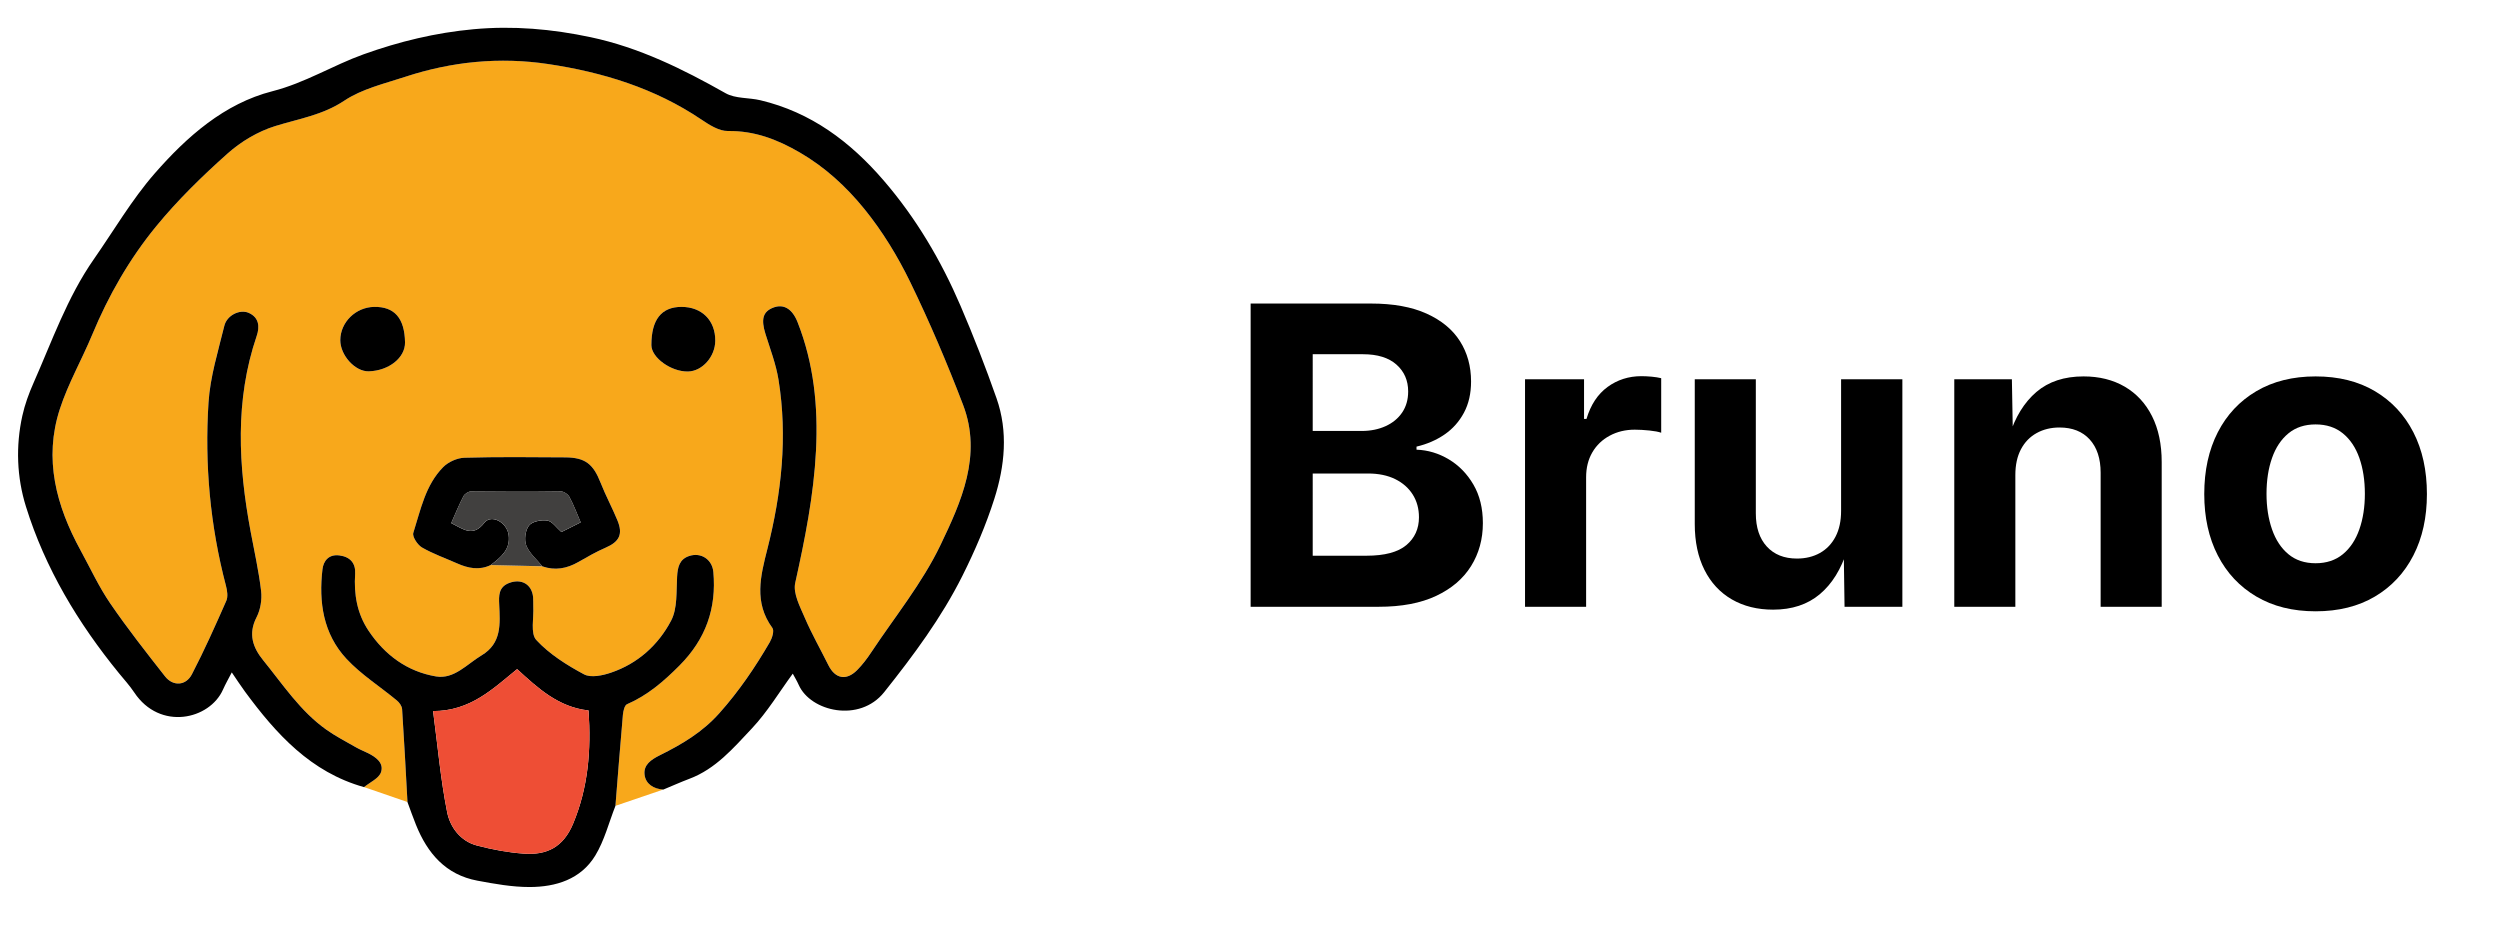 <?xml version="1.0" encoding="utf-8"?>
<!-- Generator: Adobe Illustrator 27.0.0, SVG Export Plug-In . SVG Version: 6.00 Build 0)  -->
<svg version="1.1" id="Layer_1" xmlns="http://www.w3.org/2000/svg" xmlns:xlink="http://www.w3.org/1999/xlink" x="0px" y="0px"
	 viewBox="150 110 940 350" style="enable-background:new 150 110 940 350;" xml:space="preserve">
<style type="text/css">
	.st0{fill:#F8A81B;}
	.st1{fill:#41403F;}
	.st2{fill:#EE4E35;}
</style>
<g>
	<g>
		<g>
			<path class="st0" d="M303.21,411.57c-5.44-1.88-10.88-3.75-16.33-5.63c2.21-1.82,5.56-3.25,6.36-5.57
				c1.22-3.52-1.93-5.78-5.03-7.28c-1.46-0.7-2.97-1.31-4.37-2.12c-3.75-2.15-7.62-4.14-11.13-6.63
				c-9.8-6.95-16.32-16.97-23.75-26.1c-3.87-4.76-5.73-9.87-2.51-16.14c1.47-2.86,2.1-6.66,1.73-9.88
				c-0.87-7.53-2.56-14.97-3.96-22.45c-4.6-24.67-5.97-49.22,2.3-73.5c1.19-3.48,0.87-6.95-3.02-8.66
				c-3.31-1.46-8.18,0.89-9.15,4.87c-2.34,9.55-5.33,19.15-5.95,28.86c-1.49,23.23,0.63,46.3,6.57,68.93
				c0.47,1.78,0.81,4.05,0.12,5.61c-4.1,9.31-8.25,18.62-12.94,27.64c-2.26,4.35-7.1,4.6-10.08,0.8c-7.07-9-14.16-18.02-20.62-27.46
				c-4.28-6.25-7.49-13.24-11.14-19.92c-9.16-16.76-13.93-34.4-7.81-53.17c3.14-9.62,8.28-18.57,12.18-27.97
				c6.11-14.73,14.01-28.5,24.04-40.74c8.06-9.84,17.29-18.84,26.8-27.32c5.07-4.52,11.47-8.34,17.92-10.35
				c8.87-2.76,17.84-4.11,26.03-9.57c6.66-4.44,15.08-6.39,22.89-8.96c17.52-5.76,35.55-7.53,53.77-4.8
				c20.51,3.07,40.09,9.07,57.55,20.84c3,2.02,6.67,4.38,10,4.34c9.99-0.13,18.49,3.12,26.98,8.04
				c9.59,5.55,17.56,12.94,24.32,21.25c6.77,8.33,12.52,17.77,17.23,27.44c7.35,15.1,13.95,30.61,19.93,46.3
				c7.21,18.89-0.72,36.38-8.53,52.67c-6.85,14.29-17.14,26.93-25.98,40.25c-1.6,2.4-3.36,4.76-5.39,6.79
				c-4.08,4.06-8.25,3.19-10.78-1.92c-2.94-5.95-6.26-11.73-8.87-17.82c-1.79-4.17-4.46-9.15-3.59-13.07
				c3.65-16.48,6.97-32.94,7.82-49.84c0.83-16.54-0.82-32.71-6.94-48.23c-2-5.08-5.31-6.97-9.18-5.44c-3.86,1.52-4.6,4.35-2.89,9.85
				c1.77,5.71,3.96,11.38,4.91,17.24c3.47,21.48,1.13,42.72-4.18,63.63c-2.6,10.25-5.16,20.11,1.89,29.72
				c0.74,1.01-0.08,3.77-0.95,5.27c-5.52,9.5-11.62,18.48-19.03,26.8c-6.41,7.2-14.09,11.68-22.28,15.75
				c-3.37,1.68-6.27,3.63-5.81,7.36c0.42,3.47,3.4,5.34,7.05,5.58c-6,2.05-12,4.09-18.01,6.14c0.92-11.43,1.8-22.86,2.81-34.27
				c0.12-1.39,0.61-3.55,1.54-3.95c7.73-3.35,13.8-8.59,19.72-14.54c9.89-9.93,13.97-21.49,12.75-35.17
				c-0.42-4.76-4.67-7.52-9.13-6.01c-3.64,1.23-4.29,4.17-4.5,7.73c-0.33,5.6,0.18,11.93-2.26,16.58
				c-4.8,9.13-12.52,16.13-22.6,19.54c-3.17,1.07-7.58,2-10.14,0.63c-6.48-3.48-13.01-7.59-17.94-12.9
				c-2.28-2.46-0.89-8.32-1.14-12.65c-0.07-1.13,0.04-2.28-0.06-3.41c-0.44-4.89-4.4-7.15-9.02-5.39c-4,1.52-3.88,4.81-3.73,8.07
				c0.33,7.29,1.01,14.59-6.63,19.15c-5.47,3.27-10.33,9.06-17.13,7.92c-10.78-1.81-19.27-8.04-25.39-17.22
				c-4.32-6.48-5.52-13.69-5.02-21.37c0.25-3.91-1.79-6.39-5.91-6.91c-4.02-0.51-6,2.08-6.37,5.21c-1.46,12.35,0.3,24.3,9.01,33.65
				c5.54,5.95,12.65,10.43,18.96,15.67c0.93,0.78,1.89,2.11,1.97,3.24C301.97,388.26,302.56,399.92,303.21,411.57z M334.5,322.46
				c6.48,0.16,12.95,0.33,19.43,0.49c4.77,1.66,9.21,0.83,13.51-1.62c3.35-1.91,6.7-3.86,10.23-5.38c5.2-2.24,6.67-5.03,4.49-10.3
				c-1.97-4.77-4.43-9.33-6.32-14.13c-2.8-7.09-5.79-9.5-13.29-9.55c-12.65-0.08-25.3-0.23-37.94,0.14
				c-2.73,0.08-6.05,1.58-7.97,3.53c-6.69,6.77-8.47,16.07-11.23,24.73c-0.45,1.4,1.59,4.51,3.27,5.48
				c4.16,2.41,8.78,4.02,13.2,5.98C326.01,323.66,330.18,324.52,334.5,322.46z M406.19,225.39c-7.53,0.03-11.28,4.81-11.27,14.38
				c0,4.7,7.43,10.05,13.78,9.92c5.35-0.11,10.19-5.56,10.24-11.53C419.02,230.49,413.9,225.36,406.19,225.39z M302.29,238.74
				c-0.15-9.09-3.94-13.46-11.59-13.35c-6.95,0.1-12.73,5.76-12.76,12.49c-0.02,5.74,5.61,11.9,10.73,11.74
				C296.24,249.38,302.38,244.48,302.29,238.74z"/>
			<path d="M399.41,406.88c-3.65-0.24-6.63-2.11-7.05-5.58c-0.45-3.73,2.44-5.68,5.81-7.36c8.19-4.07,15.86-8.56,22.28-15.75
				c7.42-8.32,13.51-17.29,19.03-26.8c0.87-1.5,1.69-4.26,0.95-5.27c-7.04-9.61-4.49-19.48-1.89-29.72
				c5.31-20.91,7.65-42.15,4.18-63.63c-0.95-5.86-3.13-11.53-4.91-17.24c-1.71-5.51-0.97-8.33,2.89-9.85
				c3.87-1.53,7.17,0.36,9.18,5.44c6.12,15.52,7.77,31.69,6.94,48.23c-0.85,16.9-4.17,33.36-7.82,49.84
				c-0.87,3.92,1.8,8.9,3.59,13.07c2.61,6.09,5.92,11.87,8.87,17.82c2.53,5.11,6.7,5.99,10.78,1.92c2.03-2.03,3.8-4.39,5.39-6.79
				c8.84-13.32,19.13-25.96,25.98-40.25c7.81-16.28,15.74-33.77,8.53-52.67c-5.99-15.69-12.59-31.21-19.93-46.3
				c-4.71-9.68-10.46-19.11-17.23-27.44c-6.75-8.31-14.73-15.7-24.32-21.25c-8.49-4.92-16.99-8.17-26.98-8.04
				c-3.33,0.04-7-2.31-10-4.34c-17.47-11.77-37.04-17.76-57.55-20.84c-18.22-2.73-36.25-0.97-53.77,4.8
				c-7.8,2.57-16.22,4.51-22.89,8.96c-8.19,5.46-17.16,6.81-26.03,9.57c-6.46,2.01-12.85,5.82-17.92,10.35
				c-9.51,8.48-18.74,17.48-26.8,27.32c-10.03,12.24-17.93,26.01-24.04,40.74c-3.9,9.39-9.05,18.35-12.18,27.97
				c-6.12,18.78-1.36,36.41,7.81,53.17c3.65,6.68,6.86,13.67,11.14,19.92c6.46,9.44,13.55,18.45,20.62,27.46
				c2.98,3.79,7.82,3.55,10.08-0.8c4.69-9.02,8.84-18.33,12.94-27.64c0.69-1.56,0.35-3.83-0.12-5.61
				c-5.95-22.63-8.06-45.69-6.57-68.93c0.62-9.71,3.62-19.31,5.95-28.86c0.97-3.98,5.84-6.32,9.15-4.87
				c3.89,1.71,4.21,5.18,3.02,8.66c-8.27,24.28-6.9,48.83-2.3,73.5c1.39,7.47,3.08,14.91,3.96,22.45c0.37,3.22-0.25,7.02-1.73,9.88
				c-3.22,6.26-1.36,11.38,2.51,16.14c7.43,9.14,13.95,19.15,23.75,26.1c3.51,2.49,7.39,4.48,11.13,6.63
				c1.4,0.8,2.91,1.41,4.37,2.12c3.1,1.5,6.25,3.76,5.03,7.28c-0.8,2.31-4.15,3.74-6.36,5.57c-20.04-5.6-33.04-19.99-44.78-35.93
				c-1.63-2.21-3.11-4.53-4.95-7.21c-1.18,2.29-2.35,4.32-3.3,6.46c-5,11.29-23.7,15.62-33.38,1.07c-1.7-2.56-3.8-4.85-5.75-7.24
				c-15.36-18.82-27.75-39.43-34.97-62.66c-3.42-10.99-3.88-22.7-1.34-34.16c0.93-4.2,2.44-8.33,4.18-12.27
				c6.99-15.78,12.68-32.21,22.67-46.53c7.56-10.83,14.28-22.4,22.92-32.29c12.06-13.8,26.17-26.29,44.24-30.9
				c12.31-3.14,22.7-9.72,34.28-13.88c13.41-4.81,27.16-8.14,41.42-9.44c14.85-1.36,29.42-0.08,43.95,3
				c18.26,3.87,34.66,11.97,50.76,21.07c3.68,2.08,8.73,1.61,13.07,2.64c19,4.51,33.74,15.54,46.29,30.09
				c12.26,14.21,21.65,30.15,29,47.28c4.89,11.4,9.4,22.99,13.51,34.7c4.41,12.56,3.1,25.43-0.82,37.75
				c-3.16,9.93-7.33,19.63-12,28.96c-7.91,15.82-18.45,29.99-29.44,43.79c-9.22,11.57-27.65,7.31-32.12-2.73
				c-0.65-1.47-1.5-2.86-2.24-4.24c-5.06,6.89-9.54,14.39-15.39,20.61c-6.89,7.31-13.59,15.23-23.52,18.94
				C405.9,404.08,402.67,405.53,399.41,406.88z"/>
			<path d="M303.21,411.57c-0.65-11.65-1.24-23.31-2.02-34.96c-0.08-1.13-1.03-2.47-1.97-3.24c-6.32-5.24-13.43-9.72-18.96-15.67
				c-8.71-9.36-10.47-21.31-9.01-33.65c0.37-3.14,2.35-5.73,6.37-5.21c4.12,0.53,6.16,3.01,5.91,6.91
				c-0.5,7.68,0.7,14.89,5.02,21.37c6.12,9.18,14.61,15.41,25.39,17.22c6.8,1.14,11.66-4.65,17.13-7.92
				c7.64-4.56,6.96-11.86,6.63-19.15c-0.15-3.25-0.27-6.55,3.73-8.07c4.62-1.76,8.58,0.49,9.02,5.39c0.1,1.13,0,2.27,0.06,3.41
				c0.25,4.32-1.14,10.19,1.14,12.65c4.93,5.32,11.46,9.43,17.94,12.9c2.57,1.38,6.98,0.45,10.14-0.63
				c10.08-3.41,17.8-10.41,22.6-19.54c2.45-4.65,1.93-10.98,2.26-16.58c0.21-3.55,0.86-6.5,4.5-7.73c4.46-1.51,8.7,1.25,9.13,6.01
				c1.22,13.68-2.86,25.24-12.75,35.17c-5.92,5.95-11.99,11.19-19.72,14.54c-0.93,0.4-1.41,2.56-1.54,3.95
				c-1.01,11.42-1.89,22.85-2.81,34.27c-2.47,6.27-4.14,13.04-7.6,18.71c-5.43,8.9-14.79,11.78-24.66,11.8
				c-6.55,0.01-13.15-1.18-19.63-2.39c-11.93-2.22-18.81-10.3-23.12-21.04C305.26,417.29,304.26,414.42,303.21,411.57z
				 M371.3,377.14c-11.35-1.25-18.98-8.34-26.87-15.55c-9.1,7.4-17.56,15.79-31.6,15.78c1.74,13.14,2.84,25.71,5.29,38.02
				c1.11,5.59,4.96,10.88,11.18,12.52c5.75,1.52,11.7,2.63,17.63,3.06c8.61,0.63,14.87-2.38,18.57-11.29
				C371.17,406.05,372.31,392.15,371.3,377.14z"/>
			<path d="M334.5,322.46c-4.32,2.07-8.49,1.21-12.63-0.63c-4.42-1.96-9.04-3.58-13.2-5.98c-1.67-0.97-3.71-4.08-3.27-5.48
				c2.76-8.66,4.54-17.96,11.23-24.73c1.93-1.95,5.25-3.45,7.97-3.53c12.64-0.37,25.29-0.22,37.94-0.14
				c7.5,0.05,10.5,2.46,13.29,9.55c1.89,4.8,4.35,9.36,6.32,14.13c2.18,5.26,0.7,8.06-4.49,10.3c-3.53,1.52-6.88,3.47-10.23,5.38
				c-4.31,2.46-8.74,3.28-13.51,1.62c-2.09-2.58-4.87-4.88-6.04-7.82c-0.85-2.13-0.37-5.76,1.02-7.52c1.23-1.56,4.67-2.22,6.91-1.86
				c1.85,0.29,3.38,2.65,5.28,4.3c2.24-1.13,4.65-2.34,7.25-3.64c-1.51-3.5-2.68-6.67-4.27-9.61c-0.55-1.01-2.16-2.04-3.3-2.06
				c-11.18-0.15-22.36-0.14-33.53,0c-1.03,0.01-2.5,0.92-2.97,1.83c-1.7,3.22-3.06,6.63-4.62,10.12c4.59,2.27,8.13,5.42,12.46-0.11
				c2.62-3.35,8.48-0.22,9.13,4.55C342,316.64,338.27,319.57,334.5,322.46z"/>
			<path class="st1" d="M334.5,322.46c3.77-2.89,7.5-5.81,6.74-11.36c-0.65-4.76-6.51-7.9-9.13-4.55
				c-4.33,5.53-7.86,2.39-12.46,0.11c1.56-3.49,2.92-6.89,4.62-10.12c0.48-0.91,1.95-1.82,2.97-1.83c11.18-0.13,22.36-0.15,33.53,0
				c1.14,0.02,2.75,1.04,3.3,2.06c1.59,2.94,2.76,6.12,4.27,9.61c-2.6,1.31-5.01,2.52-7.25,3.64c-1.9-1.65-3.43-4-5.28-4.3
				c-2.24-0.36-5.68,0.31-6.91,1.86c-1.39,1.77-1.87,5.39-1.02,7.52c1.17,2.94,3.95,5.25,6.04,7.82
				C347.46,322.78,340.98,322.62,334.5,322.46z"/>
			<path d="M406.19,225.39c7.7-0.03,12.82,5.1,12.75,12.77c-0.05,5.97-4.9,11.42-10.24,11.53c-6.35,0.13-13.78-5.22-13.78-9.92
				C394.91,230.2,398.66,225.42,406.19,225.39z"/>
			<path d="M302.29,238.74c0.09,5.74-6.04,10.64-13.61,10.88c-5.12,0.16-10.75-6-10.73-11.74c0.03-6.73,5.8-12.39,12.76-12.49
				C298.34,225.27,302.14,229.65,302.29,238.74z"/>
			<path class="st2" d="M371.3,377.14c1,15.01-0.14,28.92-5.79,42.53c-3.7,8.91-9.96,11.92-18.57,11.29
				c-5.92-0.43-11.87-1.55-17.63-3.06c-6.22-1.64-10.07-6.93-11.18-12.52c-2.45-12.31-3.55-24.88-5.29-38.02
				c14.04,0.01,22.49-8.38,31.6-15.78C352.32,368.8,359.96,375.89,371.3,377.14z"/>
		</g>
		<g>
			<g>
				<path d="M620.24,338.16V224.13h45.23c8.37,0,15.34,1.26,20.93,3.79c5.59,2.53,9.77,5.98,12.55,10.37
					c2.78,4.39,4.17,9.44,4.17,15.15c0,4.49-0.89,8.41-2.68,11.75c-1.79,3.34-4.22,6.07-7.31,8.19c-3.09,2.12-6.6,3.63-10.52,4.55
					v1.15c4.29,0.15,8.33,1.36,12.13,3.63c3.8,2.27,6.89,5.43,9.26,9.49c2.37,4.06,3.56,8.89,3.56,14.5c0,6.02-1.48,11.4-4.44,16.15
					c-2.96,4.75-7.34,8.48-13.13,11.21c-5.79,2.73-13,4.09-21.62,4.09H620.24z M643.58,272.04h18.44c3.32,0,6.3-0.6,8.95-1.8
					c2.65-1.2,4.73-2.91,6.24-5.13c1.5-2.22,2.26-4.86,2.26-7.92c0-4.13-1.47-7.5-4.4-10.1c-2.93-2.6-7.13-3.9-12.59-3.9h-18.9
					V272.04z M643.58,318.95h20.2c6.84,0,11.84-1.33,15-3.98c3.16-2.65,4.75-6.15,4.75-10.48c0-3.21-0.78-6.06-2.33-8.53
					c-1.56-2.47-3.76-4.41-6.62-5.82c-2.86-1.4-6.25-2.1-10.18-2.1h-20.82V318.95z"/>
				<path d="M723.41,338.16V252.6h22.19v14.92h0.92c1.58-5.31,4.22-9.31,7.92-12.02c3.7-2.7,7.95-4.06,12.74-4.06
					c1.17,0,2.45,0.07,3.83,0.19c1.38,0.13,2.58,0.32,3.6,0.57v20.51c-1.02-0.36-2.5-0.64-4.44-0.84c-1.94-0.2-3.78-0.31-5.51-0.31
					c-3.47,0-6.61,0.75-9.41,2.26c-2.81,1.51-4.99,3.6-6.54,6.28c-1.56,2.68-2.33,5.8-2.33,9.38v48.67H723.41z"/>
				<path d="M816.7,339.23c-5.92,0-11.1-1.29-15.54-3.86c-4.44-2.58-7.87-6.28-10.29-11.1c-2.42-4.82-3.64-10.57-3.64-17.26V252.6
					h22.96v50.43c0,5.31,1.38,9.46,4.13,12.47c2.76,3.01,6.53,4.52,11.33,4.52c3.26,0,6.15-0.7,8.65-2.1
					c2.5-1.4,4.45-3.44,5.85-6.12c1.4-2.68,2.1-5.9,2.1-9.68V252.6h23.04v85.56h-21.74l-0.31-21.35h1.3
					c-2.25,7.19-5.68,12.73-10.29,16.61C829.64,337.29,823.79,339.23,816.7,339.23z"/>
				<path d="M907.77,288.64v49.52h-22.96V252.6h21.66l0.38,21.35h-1.38c2.24-7.14,5.65-12.67,10.22-16.57
					c4.57-3.9,10.47-5.85,17.72-5.85c5.92,0,11.08,1.29,15.5,3.86c4.41,2.58,7.83,6.28,10.26,11.1c2.42,4.82,3.63,10.57,3.63,17.26
					v54.41h-22.96v-50.43c0-5.31-1.37-9.46-4.09-12.47c-2.73-3.01-6.52-4.52-11.37-4.52c-3.21,0-6.08,0.7-8.61,2.1
					c-2.53,1.4-4.49,3.43-5.89,6.08C908.47,281.58,907.77,284.82,907.77,288.64z"/>
				<path d="M1020.66,339.85c-8.57,0-16-1.85-22.27-5.55c-6.28-3.7-11.11-8.85-14.5-15.46c-3.39-6.61-5.09-14.3-5.09-23.07
					c0-8.88,1.7-16.62,5.09-23.23c3.39-6.61,8.23-11.76,14.5-15.46c6.28-3.7,13.7-5.55,22.27-5.55c8.62,0,16.06,1.85,22.31,5.55
					c6.25,3.7,11.07,8.85,14.46,15.46c3.39,6.61,5.09,14.35,5.09,23.23c0,8.78-1.7,16.47-5.09,23.07
					c-3.39,6.61-8.22,11.76-14.46,15.46C1036.71,338,1029.28,339.85,1020.66,339.85z M1020.66,321.78c4.08,0,7.5-1.13,10.26-3.4
					c2.75-2.27,4.82-5.38,6.2-9.34c1.38-3.95,2.07-8.41,2.07-13.36c0-5.05-0.69-9.54-2.07-13.47c-1.38-3.93-3.44-7.01-6.2-9.26
					c-2.76-2.25-6.17-3.37-10.26-3.37c-4.08,0-7.49,1.12-10.22,3.37c-2.73,2.25-4.78,5.33-6.16,9.26
					c-1.38,3.93-2.07,8.42-2.07,13.47c0,4.95,0.69,9.4,2.07,13.36c1.38,3.96,3.43,7.07,6.16,9.34
					C1013.17,320.65,1016.57,321.78,1020.66,321.78z"/>
			</g>
		</g>
	</g>
</g>
</svg>
